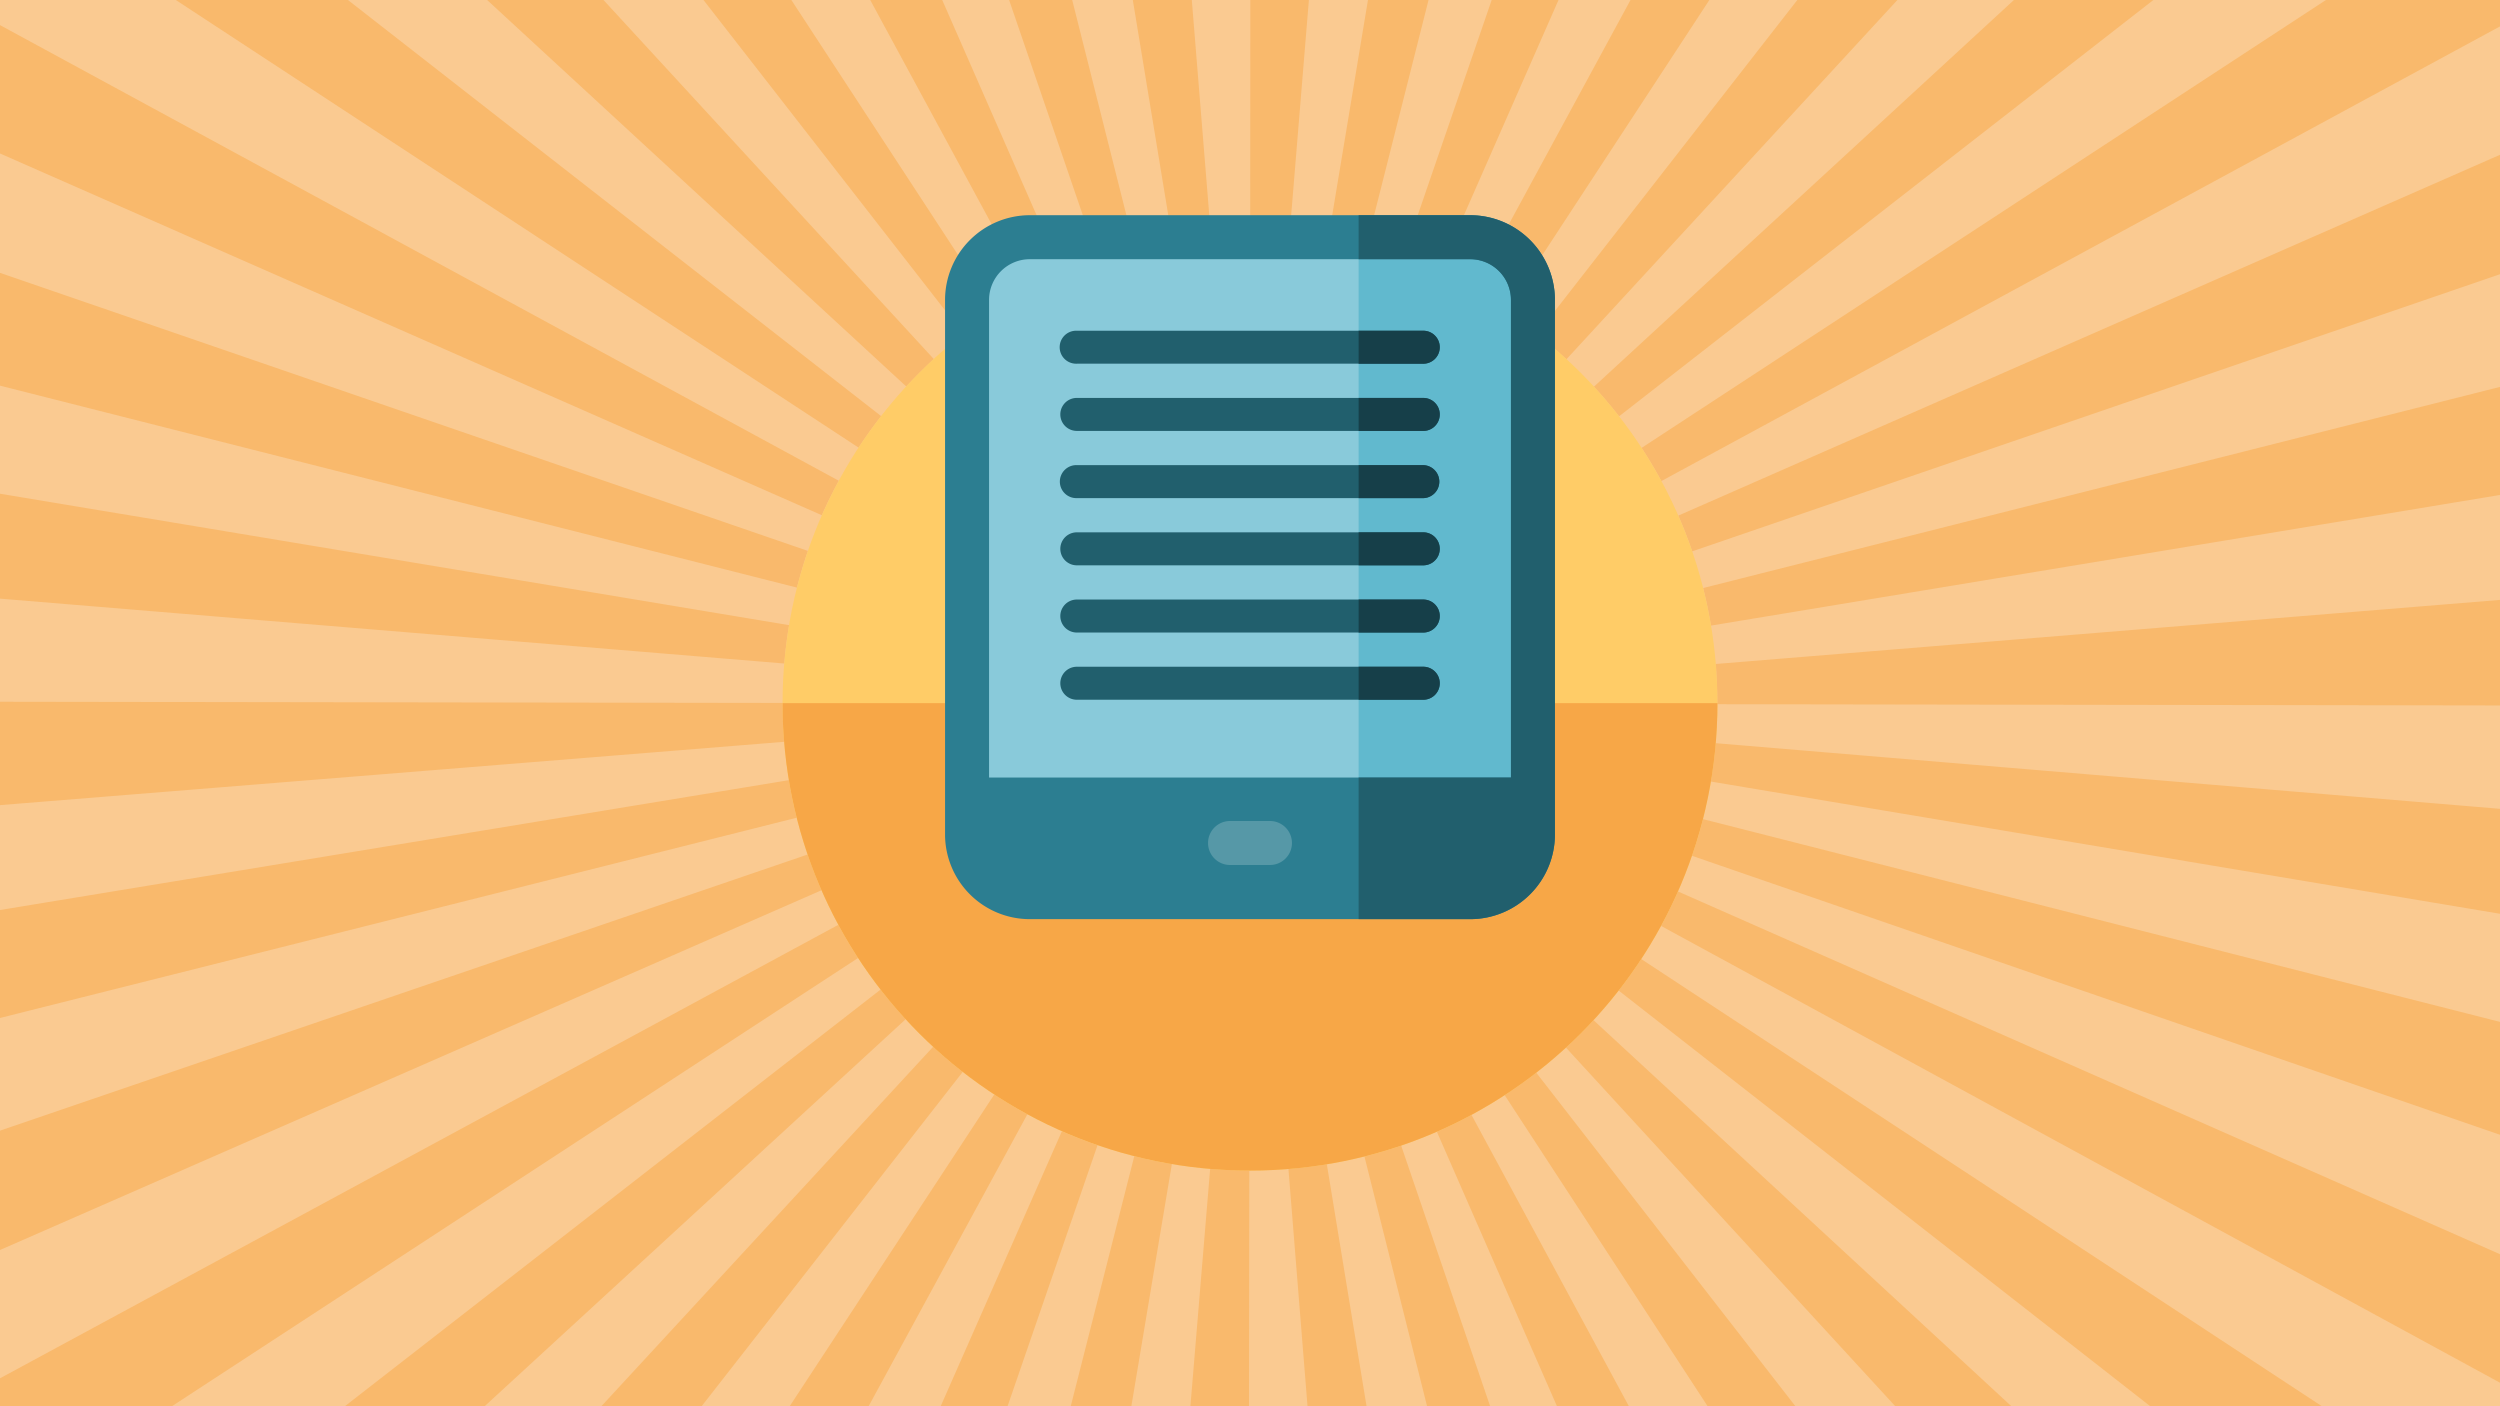 <svg xmlns="http://www.w3.org/2000/svg" viewBox="0 0 1920 1080"><defs><style>.cls-2{fill:#f9b96c}.cls-8{fill:#215f6d}.cls-10{fill:#163f49}</style></defs><g id="background"><path fill="#faca91" d="M0 0h1920v1080H0z"/></g><g id="starburst"><path d="M739.94 256.48a365.84 365.84 0 0124.21-17.29L607.77 0h-67.51zM1005.23 0h-45l-.08 181.14c10 0 20.15.42 30.06 1.23zM900.65 186c9.69-1.6 19.61-2.82 29.47-3.62L915.31 0H870zM843.61 200.32c9.23-3.16 18.71-6 28.18-8.36L823.45 0H775zM612.09 451.28c2.4-9.47 5.23-18.95 8.4-28.18L0 209.54v86.63zM696.05 296.86c6.72-7.29 13.83-14.39 21.12-21.1L463.48 0h-89.37zM644.21 369.22L0 19.28v98.59l631.21 277.84c3.95-8.95 8.32-17.87 13-26.49zM659.42 343.79c5.41-8.25 11.24-16.39 17.33-24.19L267.21 0H135zM789.63 224c8.63-4.68 17.56-9.05 26.53-13L723.62 0h-55.3zM1260.72 344c5.4 8.25 10.51 16.81 15.2 25.46L1920 20.27V0h-133.69zM1288.91 396c3.93 9 7.54 18.19 10.71 27.44L1920 210.6v-91.73zM1920 380.14v-83l-612 154.48c2.38 9.48 4.41 19.18 6 28.85zM1019.7 186c9.67 1.6 19.38 3.63 28.86 6l48.56-192h-46.52zM659.08 735.68a361.07 361.07 0 01-15.17-25.46L0 1058.53V1080h132zM1130.63 224.13c8.63 4.69 17.19 9.8 25.44 15.2L1312.79 0h-60.56zM1076.74 200.44c9.23 3.17 18.44 6.77 27.39 10.71L1196.94 0h-51.33zM1224.11 297a363.56 363.56 0 0119.3 22.76L1653.78 0h-107.09zM602.39 509.59c.81-9.86 2-19.77 3.66-29.47L0 379.17v80.59zM1180.26 256.64c7.8 6.08 15.46 12.57 22.74 19.29L1457.2 0h-76.86zM1076.08 879.79c-9.24 3.15-18.72 6-28.2 8.33L1096 1080h48.44zM1223.72 783.39a362.511 362.511 0 01-21.15 21.08l253 275.53h89.2zM1260.39 736.5a363.301 363.301 0 01-17.35 24.17L1651.41 1080h131.84zM1130.07 856.17c-8.64 4.66-17.57 9-26.55 13l92.24 210.83H1251zM1179.78 823.73c-7.81 6.07-16 11.88-24.23 17.28l155.93 239h67.42zM602.33 569.7c-.79-9.78-1.19-19.78-1.19-29.7v-.12L0 538.94v79.4zM1920 963.23l-631.36-278.62c-4 8.95-8.33 17.85-13 26.47L1920 1061.93zM1317.58 570.75c-.82 9.87-2.06 19.78-3.69 29.47L1920 701.79v-80.62zM1307.82 629.07c-2.41 9.45-5.24 18.93-8.43 28.16L1920 871.5v-86.69zM1317.64 509.94c.81 9.91 1.22 20 1.22 30.06v.84l601.14.95v-81.07zM631 683.68c-3.93-9-7.52-18.19-10.68-27.44L0 868.35V960zM695.64 782.69c-6.7-7.29-13.19-15-19.26-22.77L264.83 1080h107.34zM611.92 628c-2.38-9.47-4.39-19.18-6-28.85L0 698.89v82.93zM739.45 823.13a362.132 362.132 0 01-22.71-19.3L461.83 1080h77zM1019 894.09c-9.71 1.6-19.63 2.8-29.49 3.59l14.66 182.32h45.34zM900 893.92c-9.67-1.61-19.38-3.65-28.85-6.06L822.32 1080h46.55zM959.46 898.86c-10 0-20.15-.44-30.06-1.26L914.23 1080h45zM789.06 855.7c-8.63-4.69-17.18-9.81-25.41-15.22L606.46 1080h60.63zM842.93 879.45c-9.22-3.18-18.43-6.79-27.37-10.73L722.43 1080h51.37z" class="cls-2"/></g><g id="Layer_68" data-name="Layer 68"><path fill="#ffcc67" fill-rule="evenodd" d="M960 181c198.27 0 359 160.73 359 359s-160.73 359-359 359-359-160.73-359-359 160.73-359 359-359z"/><path fill="#f7a747" fill-rule="evenodd" d="M1319 540c0 198.27-160.73 359-359 359S601 738.27 601 540"/><path fill="#89cada" d="M1129.14 689H790.86a48.17 48.17 0 01-48.16-48.17V230.35a48.16 48.16 0 0148.16-48.17h338.28a48.16 48.16 0 0148.16 48.17v410.5a48.17 48.17 0 01-48.16 48.15z"/><path fill="#61b9ce" d="M1129.14 182.18h-85.72V689h85.72a48.17 48.17 0 0048.16-48.17V230.35a48.16 48.16 0 00-48.16-48.17z"/><path fill="#2c7e91" d="M1129.14 165.28H790.86a65.14 65.14 0 00-65.06 65.07v410.5a65.13 65.13 0 0065.06 65.06h338.28a65.13 65.13 0 0065.06-65.06v-410.5a65.14 65.14 0 00-65.06-65.07zm-338.28 33.79h338.28a31.31 31.31 0 0131.27 31.28v366.8H759.59v-366.8a31.31 31.31 0 0131.27-31.28z"/><path d="M1129.14 165.28h-85.72v33.79h85.72a31.31 31.31 0 0131.27 31.28v366.8h-117v108.76h85.72a65.13 65.13 0 0065.06-65.06v-410.5a65.14 65.14 0 00-65.05-65.07z" class="cls-8"/><path fill="#5698a7" d="M975.33 664.31h-30.66a16.89 16.89 0 010-33.78h30.66a16.89 16.89 0 010 33.78z"/><path d="M1093.05 279.32H827a12.67 12.67 0 110-25.32h266.09a12.67 12.67 0 110 25.34zm0 51.62H827a12.67 12.67 0 110-25.34h266.09a12.67 12.67 0 110 25.34zm0 51.62H827a12.68 12.68 0 110-25.35h266.09a12.68 12.68 0 010 25.35zm0 51.61H827a12.67 12.67 0 110-25.34h266.09a12.67 12.67 0 110 25.34zm0 51.62H827a12.67 12.67 0 110-25.34h266.09a12.67 12.67 0 110 25.34zm0 51.61H827a12.67 12.67 0 110-25.34h266.09a12.67 12.67 0 110 25.34z" class="cls-8"/><path d="M1093.05 254h-49.63v25.34h49.63a12.67 12.67 0 100-25.34zm0 51.62h-49.63v25.34h49.63a12.67 12.67 0 100-25.34zm0 51.61h-49.63v25.35h49.63a12.68 12.68 0 000-25.35zM1093.05 408.83h-49.63v25.34h49.63a12.67 12.67 0 100-25.34zM1093.05 460.45h-49.63v25.34h49.63a12.67 12.67 0 100-25.34zM1093.05 512.06h-49.63v25.34h49.63a12.67 12.67 0 100-25.34z" class="cls-10"/></g></svg>